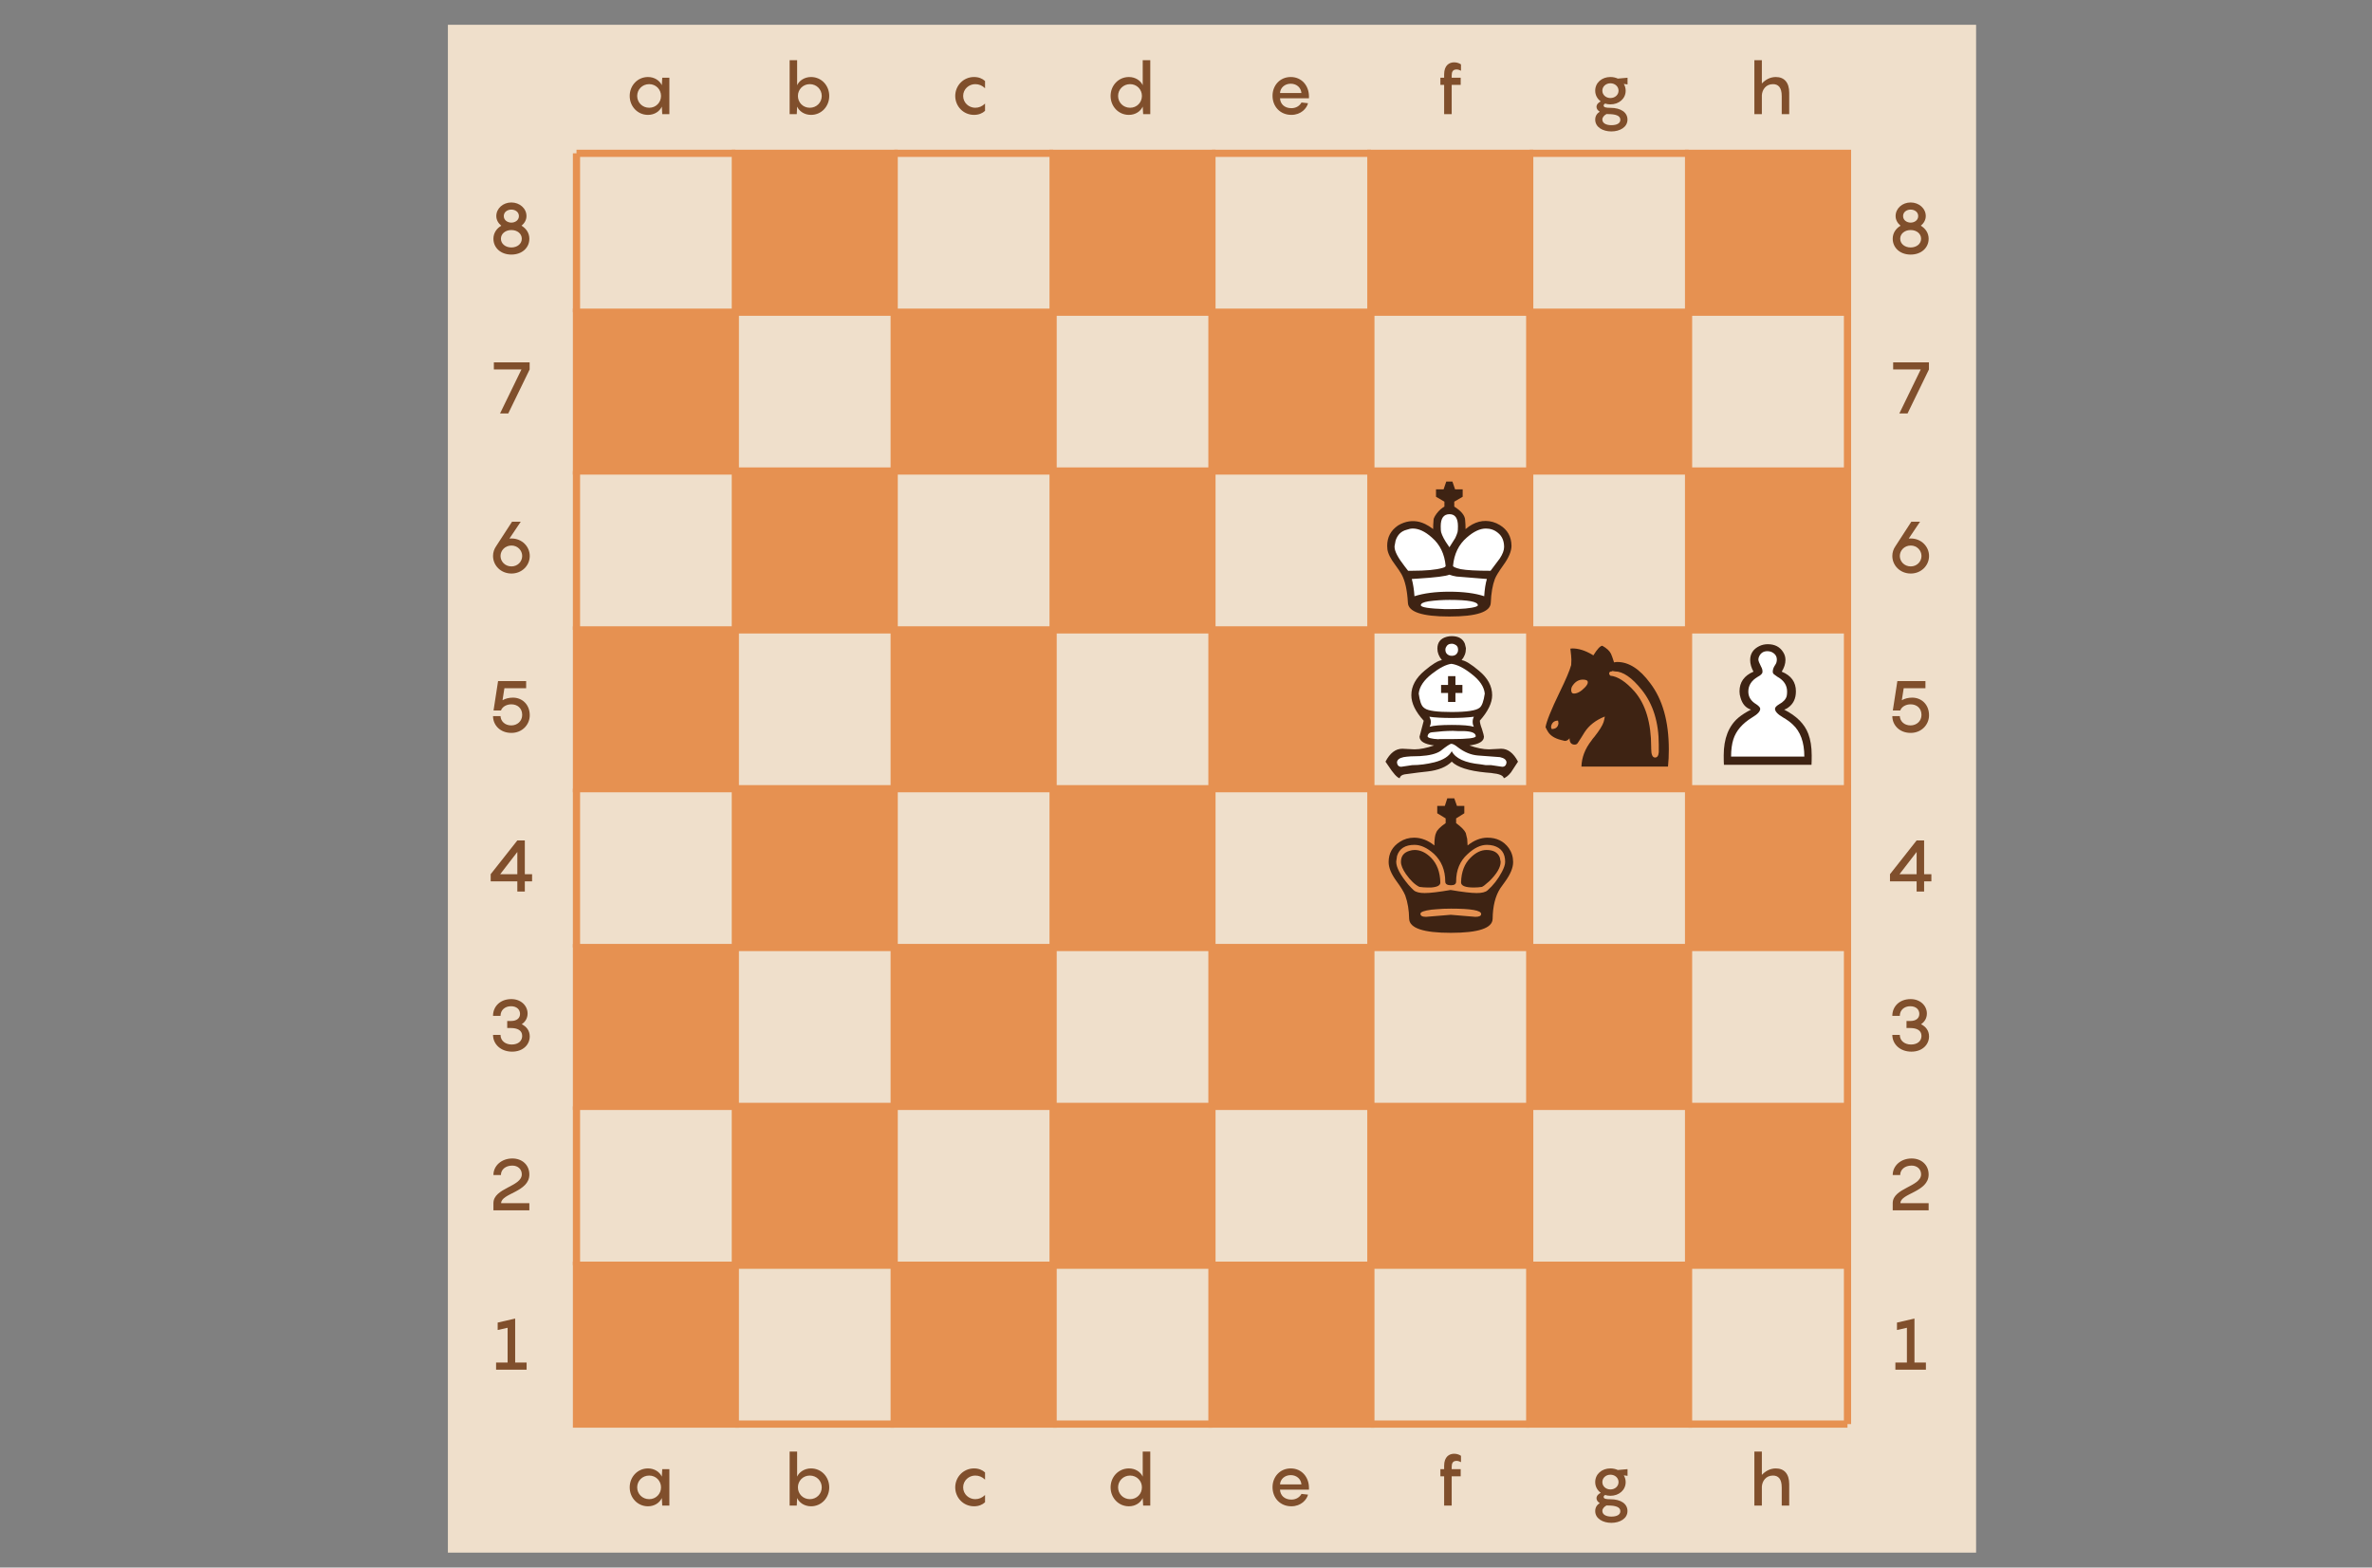 <?xml version="1.0" encoding="utf-8"?>
<!-- Generator: Adobe Illustrator 26.1.0, SVG Export Plug-In . SVG Version: 6.00 Build 0)  -->
<svg version="1.1" id="Layer_1" xmlns="http://www.w3.org/2000/svg" xmlns:xlink="http://www.w3.org/1999/xlink" x="0px" y="0px"
	 width="560px" height="370.165px" viewBox="0 0 560 370.165" style="enable-background:new 0 0 560 370.165;"
	 xml:space="preserve">
<rect x="0" y="0" width="560" height="370.165" fill="#808080" stroke="none"/>
<style type="text/css">
	.st0{fill:none;stroke:#999999;stroke-width:1.724;stroke-linecap:round;stroke-linejoin:round;stroke-miterlimit:10;}
	.st1{display:none;}
	.st2{display:inline;fill:none;stroke:#0BF4F4;stroke-width:0.5;stroke-miterlimit:10;}
	.st3{fill:#B36C3B;}
	.st4{fill:#999999;}
	.st5{fill:none;stroke:#ED1C24;stroke-width:1.222;stroke-miterlimit:10;}
	.st6{fill:none;stroke:#ED1C24;stroke-width:2;stroke-miterlimit:10;}
	.st7{fill:none;stroke:#999999;stroke-width:2;stroke-linecap:square;stroke-linejoin:round;stroke-miterlimit:10;}
	.st8{fill:#EFDFCB;}
	.st9{fill:#E69151;stroke:#E69151;stroke-width:1.7;stroke-miterlimit:10;}
	.st10{fill:#804F2C;}
	.st11{fill:#3E2313;}
	.st12{fill:#FFFFFF;}
	.st13{fill:#0071BC;}
	.st14{fill:#ED1C24;}
	.st15{fill:none;stroke:#999999;stroke-width:0.75;stroke-miterlimit:10;}
	.st16{fill:none;stroke:#0071BC;stroke-width:1.22;stroke-miterlimit:10;}
	.st17{fill:none;stroke:#0071BC;stroke-width:1.222;stroke-miterlimit:10;}
	.st18{fill:#E69151;stroke:#3E2313;stroke-width:1.724;stroke-linecap:round;stroke-linejoin:round;stroke-miterlimit:10;}
	.st19{fill:none;stroke:#999999;stroke-miterlimit:10;}
	.st20{fill:none;stroke:#B36C3B;stroke-miterlimit:10;}
</style>
<g>
	<g>
		
			<rect x="105.741" y="5.851" transform="matrix(6.123234e-17 -1 1 6.123234e-17 99.89 472.382)" class="st8" width="360.79" height="360.79"/>
		<g>
			<rect x="211.106" y="298.769" class="st9" width="37.519" height="37.519"/>
			<line class="st9" x1="211.106" y1="336.288" x2="173.604" y2="336.288"/>
			<rect x="286.127" y="298.769" class="st9" width="37.519" height="37.519"/>
			<rect x="361.148" y="298.769" class="st9" width="37.502" height="37.519"/>
			<line class="st9" x1="361.148" y1="336.288" x2="323.646" y2="336.288"/>
			<line class="st9" x1="436.169" y1="336.288" x2="398.65" y2="336.288"/>
			<line class="st9" x1="286.127" y1="336.288" x2="248.625" y2="336.288"/>
			<rect x="248.625" y="261.267" class="st9" width="37.502" height="37.502"/>
			<rect x="323.646" y="261.267" class="st9" width="37.502" height="37.502"/>
			<rect x="286.127" y="223.748" class="st9" width="37.519" height="37.519"/>
			<rect x="248.625" y="111.225" class="st9" width="37.502" height="37.519"/>
			<rect x="173.604" y="36.204" class="st9" width="37.502" height="37.519"/>
			<rect x="211.106" y="73.723" class="st9" width="37.519" height="37.502"/>
			<rect x="248.625" y="36.204" class="st9" width="37.502" height="37.519"/>
			<rect x="286.127" y="73.723" class="st9" width="37.519" height="37.502"/>
			<rect x="286.127" y="148.744" class="st9" width="37.519" height="37.502"/>
			<rect x="323.646" y="111.225" class="st9" width="37.502" height="37.519"/>
			<rect x="361.148" y="73.723" class="st9" width="37.502" height="37.502"/>
			<rect x="323.646" y="36.204" class="st9" width="37.502" height="37.519"/>
			<line class="st9" x1="323.646" y1="36.204" x2="286.127" y2="36.204"/>
			<rect x="398.65" y="36.204" class="st9" width="37.519" height="37.519"/>
			<line class="st9" x1="398.65" y1="36.204" x2="361.148" y2="36.204"/>
			<line class="st9" x1="248.625" y1="36.204" x2="211.106" y2="36.204"/>
			<line class="st9" x1="173.604" y1="36.204" x2="136.102" y2="36.204"/>
			<rect x="136.102" y="298.769" class="st9" width="37.502" height="37.519"/>
			<rect x="136.102" y="223.748" class="st9" width="37.502" height="37.519"/>
			<line class="st9" x1="136.102" y1="261.267" x2="136.102" y2="298.769"/>
			<rect x="136.102" y="148.744" class="st9" width="37.502" height="37.502"/>
			<rect x="136.102" y="73.723" class="st9" width="37.502" height="37.502"/>
			<line class="st9" x1="136.102" y1="111.225" x2="136.102" y2="148.744"/>
			<line class="st9" x1="136.102" y1="36.204" x2="136.102" y2="73.723"/>
			<line class="st9" x1="136.102" y1="186.246" x2="136.102" y2="223.748"/>
			<rect x="173.604" y="261.267" class="st9" width="37.502" height="37.502"/>
			<rect x="173.604" y="111.225" class="st9" width="37.502" height="37.519"/>
			<rect x="173.604" y="186.246" class="st9" width="37.502" height="37.502"/>
			<rect x="211.106" y="223.748" class="st9" width="37.519" height="37.519"/>
			<rect x="211.106" y="148.744" class="st9" width="37.519" height="37.502"/>
			<rect x="248.625" y="186.246" class="st9" width="37.502" height="37.502"/>
			<rect x="361.148" y="223.748" class="st9" width="37.502" height="37.519"/>
			<rect x="323.646" y="186.246" class="st9" width="37.502" height="37.502"/>
			<rect x="361.148" y="148.744" class="st9" width="37.502" height="37.502"/>
			<rect x="398.65" y="111.225" class="st9" width="37.519" height="37.519"/>
			<line class="st9" x1="436.169" y1="73.723" x2="436.169" y2="111.225"/>
			<rect x="398.65" y="186.246" class="st9" width="37.519" height="37.502"/>
			<rect x="398.65" y="261.267" class="st9" width="37.519" height="37.502"/>
			<line class="st9" x1="436.169" y1="223.748" x2="436.169" y2="261.267"/>
			<line class="st9" x1="436.169" y1="298.769" x2="436.169" y2="336.288"/>
			<line class="st9" x1="436.169" y1="148.744" x2="436.169" y2="186.246"/>
		</g>
		<g>
			<path class="st10" d="M152.982,346.758c1.547,0,2.771,0.851,3.264,1.938l0.102-1.769h1.683v8.602h-1.683
				l-0.102-1.785c-0.493,1.105-1.717,1.955-3.264,1.955c-2.465,0-4.317-2.006-4.317-4.471
				S150.517,346.758,152.982,346.758z M153.271,354.017c1.598,0,2.787-1.258,2.787-2.788
				c0-1.529-1.189-2.787-2.787-2.787c-1.632,0-2.839,1.258-2.839,2.787
				C150.432,352.759,151.639,354.017,153.271,354.017z"/>
		</g>
		<g>
			<path class="st10" d="M124.328,321.754v1.683h-7.207v-1.683h2.72v-8.21l-2.346,0.526v-1.751
				l4.131-0.951v10.386H124.328z"/>
		</g>
		<g>
			<path class="st10" d="M118.311,284.12h6.663v1.683h-8.481v-1.683c0-3.621,6.697-3.876,6.697-6.816
				c0-1.19-0.901-2.057-2.244-2.057c-1.581,0-2.686,0.935-2.686,2.227h-1.768
				c0-2.176,1.887-3.909,4.47-3.909c2.278,0,4.012,1.495,4.012,3.79
				C124.974,281.502,118.311,281.775,118.311,284.12z"/>
		</g>
		<g>
			<path class="st10" d="M125.067,244.735c0,1.903-1.547,3.604-4.165,3.604
				c-2.702,0-4.504-1.785-4.504-3.961h1.768c0,1.462,1.24,2.278,2.635,2.278
				c1.581,0,2.481-0.867,2.481-2.04c0-1.359-1.207-1.853-2.635-1.853h-0.9v-1.666h0.9
				c1.445,0,2.125-0.73,2.125-1.666c0-1.054-0.799-1.818-2.142-1.818c-1.395,0-2.465,0.9-2.465,2.277
				h-1.768c0-2.176,1.632-3.96,4.334-3.96c2.278,0,3.825,1.58,3.825,3.399
				c0,1.139-0.562,1.988-1.377,2.532C124.251,242.405,125.067,243.323,125.067,244.735z"/>
		</g>
		<g>
			<path class="st10" d="M125.62,208.12h-1.717v2.414h-1.768v-2.414h-6.29v-1.683l6.29-7.972h1.768v7.972
				h1.717V208.12z M122.136,206.438v-5.252l-4.046,5.252H122.136z"/>
		</g>
		<g>
			<path class="st10" d="M125.067,168.906c0,2.227-1.785,4.164-4.335,4.164
				c-2.702,0-4.334-1.887-4.334-3.961h1.768c0.051,1.207,1.037,2.193,2.532,2.193
				c1.411,0,2.584-1.003,2.584-2.482c0-1.598-1.139-2.498-2.566-2.498
				c-0.952,0-2.074,0.441-2.448,1.462h-1.751l1.071-6.952h6.629v1.683h-5.133l-0.442,2.839
				c0.714-0.408,1.547-0.612,2.448-0.612C123.266,164.741,125.067,166.339,125.067,168.906z"/>
		</g>
		<g>
			<path class="st10" d="M125.069,131.288c0,2.227-1.819,4.147-4.317,4.147c-2.533,0-4.352-1.921-4.352-4.147
				c0-0.816,0.255-1.615,0.714-2.278l3.773-5.813h2.057l-2.669,3.978
				c0.153-0.018,0.323-0.018,0.477-0.018C123.25,127.157,125.069,129.078,125.069,131.288z
				 M123.284,131.288c0-1.292-1.054-2.465-2.532-2.465c-1.514,0-2.584,1.173-2.584,2.465
				c0,1.309,1.07,2.465,2.584,2.465C122.231,133.753,123.284,132.597,123.284,131.288z"/>
		</g>
		<g>
			<path class="st10" d="M125.042,85.564v1.683l-5.048,10.386h-1.938l5.049-10.386h-6.51v-1.683H125.042z"/>
		</g>
		<g>
			<path class="st10" d="M124.974,56.377c0,2.108-1.699,3.74-4.249,3.74c-2.533,0-4.232-1.632-4.232-3.74
				c0-1.376,0.781-2.447,1.853-3.076c-0.68-0.561-1.173-1.343-1.173-2.277
				c0-1.819,1.598-3.213,3.553-3.213c1.954,0,3.569,1.394,3.569,3.213c0,0.935-0.493,1.717-1.173,2.277
				C124.192,53.93,124.974,55.001,124.974,56.377z M123.19,56.377c0-1.189-1.055-2.057-2.465-2.057
				c-1.395,0-2.465,0.867-2.465,2.057c0,1.19,1.07,2.058,2.465,2.058
				C122.135,58.435,123.19,57.568,123.19,56.377z M118.94,51.024c0,1.02,0.935,1.546,1.785,1.546
				c0.85,0,1.784-0.526,1.784-1.546c0-1.021-0.935-1.53-1.784-1.53
				C119.874,49.493,118.94,50.003,118.94,51.024z"/>
		</g>
		<g>
			<path class="st10" d="M454.684,321.754v1.683h-7.207v-1.683h2.72v-8.21l-2.346,0.526v-1.751
				l4.131-0.951v10.386H454.684z"/>
		</g>
		<g>
			<path class="st10" d="M448.666,284.12h6.663v1.683h-8.481v-1.683c0-3.621,6.697-3.876,6.697-6.816
				c0-1.19-0.901-2.057-2.244-2.057c-1.581,0-2.686,0.935-2.686,2.227h-1.768
				c0-2.176,1.887-3.909,4.47-3.909c2.278,0,4.012,1.495,4.012,3.79
				C455.329,281.502,448.666,281.775,448.666,284.12z"/>
		</g>
		<g>
			<path class="st10" d="M455.423,244.735c0,1.903-1.547,3.604-4.165,3.604
				c-2.702,0-4.504-1.785-4.504-3.961h1.768c0,1.462,1.24,2.278,2.635,2.278
				c1.581,0,2.481-0.867,2.481-2.04c0-1.359-1.207-1.853-2.635-1.853h-0.9v-1.666h0.9
				c1.445,0,2.125-0.73,2.125-1.666c0-1.054-0.799-1.818-2.142-1.818c-1.395,0-2.465,0.9-2.465,2.277
				H446.754c0-2.176,1.632-3.96,4.334-3.96c2.278,0,3.825,1.58,3.825,3.399
				c0,1.139-0.562,1.988-1.377,2.532C454.607,242.405,455.423,243.323,455.423,244.735z"/>
		</g>
		<g>
			<path class="st10" d="M455.976,208.12h-1.717v2.414h-1.768v-2.414h-6.29v-1.683l6.29-7.972h1.768v7.972
				h1.717V208.12z M452.491,206.438v-5.252l-4.046,5.252H452.491z"/>
		</g>
		<g>
			<path class="st10" d="M455.423,168.906c0,2.227-1.785,4.164-4.335,4.164
				c-2.702,0-4.334-1.887-4.334-3.961h1.768c0.051,1.207,1.037,2.193,2.532,2.193
				c1.411,0,2.584-1.003,2.584-2.482c0-1.598-1.139-2.498-2.566-2.498
				c-0.952,0-2.074,0.441-2.448,1.462h-1.751l1.071-6.952h6.629v1.683h-5.133l-0.442,2.839
				c0.714-0.408,1.547-0.612,2.448-0.612C453.621,164.741,455.423,166.339,455.423,168.906z"/>
		</g>
		<g>
			<path class="st10" d="M455.425,131.288c0,2.227-1.819,4.147-4.317,4.147c-2.533,0-4.352-1.921-4.352-4.147
				c0-0.816,0.255-1.615,0.714-2.278l3.773-5.813h2.057l-2.669,3.978
				c0.153-0.018,0.323-0.018,0.477-0.018C453.606,127.157,455.425,129.078,455.425,131.288z
				 M453.64,131.288c0-1.292-1.054-2.465-2.532-2.465c-1.514,0-2.584,1.173-2.584,2.465
				c0,1.309,1.07,2.465,2.584,2.465C452.586,133.753,453.64,132.597,453.64,131.288z"/>
		</g>
		<g>
			<path class="st10" d="M455.398,85.564v1.683l-5.048,10.386h-1.938l5.049-10.386h-6.51v-1.683H455.398z"/>
		</g>
		<g>
			<path class="st10" d="M455.329,56.377c0,2.108-1.699,3.74-4.249,3.74c-2.533,0-4.232-1.632-4.232-3.74
				c0-1.376,0.781-2.447,1.853-3.076c-0.68-0.561-1.173-1.343-1.173-2.277
				c0-1.819,1.598-3.213,3.553-3.213c1.954,0,3.569,1.394,3.569,3.213c0,0.935-0.493,1.717-1.173,2.277
				C454.548,53.93,455.329,55.001,455.329,56.377z M453.545,56.377c0-1.189-1.055-2.057-2.465-2.057
				c-1.395,0-2.465,0.867-2.465,2.057c0,1.19,1.07,2.058,2.465,2.058
				C452.49,58.435,453.545,57.568,453.545,56.377z M449.295,51.024c0,1.02,0.935,1.546,1.785,1.546
				c0.85,0,1.784-0.526,1.784-1.546c0-1.021-0.935-1.53-1.784-1.53
				C450.23,49.493,449.295,50.003,449.295,51.024z"/>
		</g>
		<g>
			<path class="st10" d="M191.473,355.699c-1.547,0-2.788-0.85-3.281-1.955l-0.085,1.785h-1.683v-12.749
				h1.768v5.916c0.493-1.088,1.734-1.938,3.281-1.938c2.465,0,4.301,2.006,4.301,4.471
				S193.938,355.699,191.473,355.699z M191.184,348.442c-1.615,0-2.805,1.258-2.805,2.787
				c0,1.53,1.189,2.788,2.805,2.788c1.614,0,2.821-1.258,2.821-2.788
				C194.005,349.699,192.798,348.442,191.184,348.442z"/>
		</g>
		<g>
			<path class="st10" d="M230.228,348.442c-1.462,0-2.839,1.155-2.839,2.787s1.377,2.788,2.839,2.788
				c0.884,0,1.649-0.323,2.329-0.986v1.717c-0.612,0.578-1.496,0.952-2.601,0.952
				c-2.533,0-4.437-2.04-4.437-4.471c0-2.413,1.903-4.471,4.437-4.471c1.104,0,1.988,0.374,2.601,0.952
				v1.7C231.877,348.747,231.111,348.442,230.228,348.442z"/>
		</g>
		<g>
			<path class="st10" d="M266.518,346.758c1.547,0,2.771,0.851,3.264,1.938v-5.916h1.784v12.749h-1.683
				l-0.102-1.785c-0.493,1.105-1.717,1.955-3.264,1.955c-2.465,0-4.317-2.006-4.317-4.471
				S264.053,346.758,266.518,346.758z M266.807,354.017c1.598,0,2.787-1.258,2.787-2.788
				c0-1.529-1.189-2.787-2.787-2.787c-1.632,0-2.839,1.258-2.839,2.787
				C263.968,352.759,265.175,354.017,266.807,354.017z"/>
		</g>
		<g>
			<path class="st10" d="M309.029,351.773h-6.833c0.051,1.326,1.037,2.346,2.686,2.346
				c1.241,0,2.022-0.68,2.38-1.343l1.547,0.17c-0.289,1.19-1.632,2.754-3.943,2.754
				c-2.618,0-4.437-1.955-4.437-4.521c0-2.396,1.717-4.42,4.3-4.42c2.652,0,4.301,2.125,4.301,4.573
				V351.773z M302.196,350.532h5.048c-0.067-1.156-1.02-2.193-2.516-2.193
				C303.284,348.339,302.264,349.325,302.196,350.532z"/>
		</g>
		<g>
			<path class="st10" d="M342.727,346.402v0.526h2.125v1.684h-2.125v6.918h-1.784v-6.918h-0.885v-1.684h0.885
				v-0.781c0-2.176,1.224-2.855,2.379-2.855c0.731,0,1.326,0.288,1.599,0.492v1.496
				c-0.137-0.085-0.612-0.306-1.021-0.306C342.982,344.974,342.727,345.534,342.727,346.402z"/>
		</g>
		<g>
			<path class="st10" d="M384.244,348.509l-0.884-0.119c0.271,0.459,0.441,1.003,0.441,1.599
				c0,1.869-1.563,3.229-3.604,3.229c-0.441,0-0.866-0.068-1.24-0.188
				c-0.238,0.119-0.357,0.272-0.357,0.477c0,0.425,0.595,0.526,1.547,0.526
				c2.651,0,4.08,1.156,4.08,2.788c0,1.802-1.819,2.788-3.808,2.788
				c-1.989,0-3.808-0.986-3.808-2.788c0-0.918,0.476-1.496,1.07-1.87
				c-0.459-0.289-0.765-0.68-0.765-1.139c0-0.612,0.493-1.054,1.003-1.292
				c-0.799-0.578-1.309-1.479-1.309-2.532c0-1.888,1.563-3.23,3.586-3.23
				c0.646,0,1.241,0.137,1.751,0.374l2.295-0.204V348.509z M382.119,349.988
				c0-1.021-0.867-1.751-1.921-1.751c-1.036,0-1.903,0.73-1.903,1.751c0,1.003,0.867,1.733,1.903,1.733
				C381.252,351.722,382.119,350.991,382.119,349.988z M379.638,355.513c-0.103,0-0.221,0-0.34-0.018
				c-0.459,0.221-1.003,0.714-1.003,1.292c0,0.85,0.85,1.343,2.125,1.343
				c1.274,0,2.124-0.425,2.124-1.274C382.544,355.869,381.405,355.513,379.638,355.513z"/>
		</g>
		<g>
			<path class="st10" d="M422.412,350.481v5.049h-1.768v-4.267c0-2.074-0.833-2.821-2.074-2.821
				c-1.683,0-2.532,1.325-2.617,2.601v4.487h-1.768v-12.749h1.768v5.508
				c0.815-0.867,1.921-1.53,3.298-1.53C421.274,346.758,422.412,348.084,422.412,350.481z"/>
		</g>
		<g>
			<path class="st10" d="M152.982,18.187c1.547,0,2.771,0.851,3.264,1.938l0.102-1.769h1.683v8.602h-1.683
				l-0.102-1.785c-0.493,1.105-1.717,1.955-3.264,1.955c-2.465,0-4.317-2.006-4.317-4.471
				S150.517,18.187,152.982,18.187z M153.271,25.445c1.598,0,2.787-1.258,2.787-2.788
				c0-1.529-1.189-2.787-2.787-2.787c-1.632,0-2.839,1.258-2.839,2.787
				C150.432,24.188,151.639,25.445,153.271,25.445z"/>
		</g>
		<g>
			<path class="st10" d="M191.473,27.128c-1.547,0-2.788-0.85-3.281-1.955l-0.085,1.785h-1.683V14.209
				h1.768v5.916c0.493-1.088,1.734-1.938,3.281-1.938c2.465,0,4.301,2.006,4.301,4.471
				S193.938,27.128,191.473,27.128z M191.184,19.87c-1.615,0-2.805,1.258-2.805,2.787
				c0,1.53,1.189,2.788,2.805,2.788c1.614,0,2.821-1.258,2.821-2.788
				C194.005,21.128,192.798,19.87,191.184,19.87z"/>
		</g>
		<g>
			<path class="st10" d="M230.228,19.87c-1.462,0-2.839,1.155-2.839,2.787s1.377,2.788,2.839,2.788
				c0.884,0,1.649-0.323,2.329-0.986v1.717c-0.612,0.578-1.496,0.952-2.601,0.952
				c-2.533,0-4.437-2.04-4.437-4.471c0-2.413,1.903-4.471,4.437-4.471c1.104,0,1.988,0.374,2.601,0.952
				v1.7C231.877,20.176,231.111,19.87,230.228,19.87z"/>
		</g>
		<g>
			<path class="st10" d="M266.518,18.187c1.547,0,2.771,0.851,3.264,1.938v-5.916h1.784v12.749h-1.683
				l-0.102-1.785c-0.493,1.105-1.717,1.955-3.264,1.955c-2.465,0-4.317-2.006-4.317-4.471
				S264.053,18.187,266.518,18.187z M266.807,25.445c1.598,0,2.787-1.258,2.787-2.788
				c0-1.529-1.189-2.787-2.787-2.787c-1.632,0-2.839,1.258-2.839,2.787
				C263.968,24.188,265.175,25.445,266.807,25.445z"/>
		</g>
		<g>
			<path class="st10" d="M309.029,23.201h-6.833c0.051,1.326,1.037,2.346,2.686,2.346
				c1.241,0,2.022-0.68,2.38-1.343l1.547,0.17c-0.289,1.19-1.632,2.754-3.943,2.754
				c-2.618,0-4.437-1.955-4.437-4.521c0-2.396,1.717-4.42,4.3-4.42c2.652,0,4.301,2.125,4.301,4.573
				V23.201z M302.196,21.961h5.048c-0.067-1.156-1.02-2.193-2.516-2.193
				C303.284,19.768,302.264,20.754,302.196,21.961z"/>
		</g>
		<g>
			<path class="st10" d="M342.727,17.83v0.526h2.125v1.684h-2.125v6.918h-1.784v-6.918h-0.885v-1.684h0.885
				v-0.781c0-2.176,1.224-2.856,2.379-2.856c0.731,0,1.326,0.289,1.599,0.493v1.496
				c-0.137-0.085-0.612-0.306-1.021-0.306C342.982,16.403,342.727,16.963,342.727,17.83z"/>
		</g>
		<g>
			<path class="st10" d="M384.244,19.938l-0.884-0.119c0.271,0.459,0.441,1.003,0.441,1.599
				c0,1.869-1.563,3.229-3.604,3.229c-0.441,0-0.866-0.068-1.24-0.188
				c-0.238,0.119-0.357,0.272-0.357,0.477c0,0.425,0.595,0.526,1.547,0.526
				c2.651,0,4.08,1.156,4.08,2.788c0,1.802-1.819,2.787-3.808,2.787
				c-1.989,0-3.808-0.985-3.808-2.787c0-0.918,0.476-1.496,1.07-1.87
				c-0.459-0.289-0.765-0.68-0.765-1.139c0-0.612,0.493-1.054,1.003-1.292
				c-0.799-0.578-1.309-1.479-1.309-2.532c0-1.888,1.563-3.23,3.586-3.23
				c0.646,0,1.241,0.137,1.751,0.374l2.295-0.204V19.938z M382.119,21.417
				c0-1.021-0.867-1.751-1.921-1.751c-1.036,0-1.903,0.73-1.903,1.751c0,1.003,0.867,1.733,1.903,1.733
				C381.252,23.151,382.119,22.42,382.119,21.417z M379.638,26.942c-0.103,0-0.221,0-0.34-0.018
				c-0.459,0.221-1.003,0.714-1.003,1.292c0,0.85,0.85,1.343,2.125,1.343
				c1.274,0,2.124-0.425,2.124-1.274C382.544,27.298,381.405,26.942,379.638,26.942z"/>
		</g>
		<g>
			<path class="st10" d="M422.412,21.909v5.049h-1.768v-4.267c0-2.074-0.833-2.821-2.074-2.821
				c-1.683,0-2.532,1.325-2.617,2.601v4.487h-1.768V14.209h1.768v5.508
				c0.815-0.867,1.921-1.53,3.298-1.53C421.274,18.187,422.412,19.513,422.412,21.909z"/>
		</g>
	</g>
	<path id="text1061_00000011031276567284016090000007959159271360190887_" class="st11" d="M343.773,208.175
		c0,0.581-0.404,0.872-1.211,0.872c-0.904,0-1.356-0.291-1.356-0.872c0-2.68-0.888-4.859-2.663-6.538
		c-1.582-1.421-3.115-2.131-4.601-2.131c-2.195,0-3.567,0.872-4.116,2.615l-0.194,1.308v0.097
		c0,1.291,0.952,3.083,2.857,5.375c0.517,0.581,0.952,1.033,1.308,1.356
		c0.517,0.42,1.372,0.63,2.567,0.63c1.259,0,3.293-0.242,6.102-0.726
		c2.841,0.484,4.891,0.726,6.15,0.726c1.227,0,2.082-0.21,2.567-0.63
		c1.356-1.195,2.486-2.647,3.39-4.358c0.517-0.969,0.775-1.76,0.775-2.373
		c0-2.034-0.92-3.309-2.76-3.826c-0.484-0.129-1.001-0.194-1.55-0.194
		c-1.485,0-3.002,0.726-4.552,2.179C344.677,203.3,343.773,205.463,343.773,208.175 M354.282,203.526
		c0,1.291-0.888,2.809-2.663,4.552l-1.259,1.065l-0.484,0.291c-0.613,0.097-1.259,0.145-1.937,0.145
		c-2.002,0-3.002-0.404-3.002-1.211c0.065-2.486,0.807-4.423,2.228-5.811
		c1.227-1.227,2.486-1.84,3.777-1.84c1.647,0,2.696,0.597,3.148,1.792L354.282,203.526
		 M349.682,215.827c0-0.839-2.373-1.259-7.119-1.259c-1.291,0-2.437,0.048-3.438,0.145l-1.162,0.097
		c-1.743,0.226-2.615,0.549-2.615,0.969c0,0.484,0.436,0.726,1.308,0.726l5.86-0.484l5.811,0.484
		C349.23,216.505,349.682,216.279,349.682,215.827 M352.393,216.989
		c-0.065,2.195-3.358,3.293-9.879,3.293c-6.457,0-9.734-1.098-9.831-3.293
		c-0.032-2.066-0.339-3.906-0.92-5.521c-0.355-0.872-1.033-1.986-2.034-3.341
		c-1.259-1.711-1.889-3.228-1.889-4.552c0-2.066,0.888-3.664,2.663-4.794
		c1.001-0.646,2.115-0.969,3.341-0.969c1.679,0,3.277,0.613,4.794,1.84
		c0-1.485,0.145-2.502,0.436-3.051c0.226-0.613,0.969-1.356,2.228-2.228v-1.114l-1.986-1.211v-1.743
		h1.792l0.581-1.792h1.647l0.63,1.792h1.743v1.743l-1.937,1.211v1.114
		c1.227,0.904,1.986,1.679,2.276,2.324l0.339,1.404c0.032,0.387,0.065,0.904,0.097,1.55
		c1.517-1.227,3.083-1.84,4.697-1.84c2.163,0,3.842,0.823,5.036,2.47
		c0.678,0.969,1.017,2.066,1.017,3.293c0,1.324-0.63,2.857-1.889,4.601l-1.114,1.55
		C353.039,211.533,352.426,213.954,352.393,216.989 M330.747,203.526c0-1.356,0.678-2.228,2.034-2.615
		c0.387-0.129,0.791-0.194,1.211-0.194c1.356,0,2.647,0.613,3.874,1.84
		c1.388,1.421,2.115,3.358,2.179,5.811c0.032,0.71-0.71,1.114-2.228,1.211c-0.226,0-0.468,0-0.726,0
		c-0.646,0-1.308-0.048-1.986-0.145c-1.065-0.517-2.131-1.534-3.196-3.051
		C331.134,205.253,330.747,204.301,330.747,203.526"/>
	<g>
		<path id="path1722_00000135673615405681581500000001135351564437189513_" class="st12" d="M407.503,179.902
			c-0.031-0.368-0.046-1.09-0.046-2.165c0-3.869,1.197-6.739,3.592-8.612
			c0.706-0.583,1.566-1.121,2.579-1.612c-1.197-0.368-2.011-1.274-2.441-2.717
			c-0.123-0.461-0.184-0.936-0.184-1.428c0-2.057,1.059-3.516,3.178-4.375
			c-0.553-0.921-0.829-1.796-0.829-2.625c-0-1.382,0.675-2.41,2.026-3.086
			c0.614-0.307,1.274-0.461,1.98-0.461c1.535,0,2.671,0.599,3.408,1.796
			c0.338,0.522,0.507,1.105,0.507,1.75c-0,0.89-0.261,1.765-0.783,2.625
			c1.136,0.461,1.95,1.075,2.441,1.842c0.491,0.829,0.737,1.673,0.737,2.533
			c-0,1.597-0.553,2.809-1.658,3.638c-0.276,0.246-0.583,0.414-0.921,0.507
			c2.825,1.443,4.651,3.331,5.481,5.665c0.43,1.29,0.645,2.809,0.645,4.559
			c0,1.075-0.015,1.796-0.046,2.165H407.503"/>
		<path id="path1688_00000075847312448578099830000018088571034219348906_" class="st11" d="M425.98,178.662
			c-0-3.39-0.92-5.924-2.76-7.603c-0.613-0.581-1.372-1.13-2.276-1.647
			c-1.259-0.743-1.889-1.421-1.889-2.034c-0-0.323,0.323-0.678,0.969-1.065
			c1.001-0.549,1.598-1.195,1.792-1.937c0.065-0.291,0.097-0.646,0.097-1.065
			c-0-1.485-0.759-2.647-2.276-3.487l-0.872-0.63c-0.161-0.161-0.242-0.339-0.242-0.533
			c-0-0.549,0.194-1.098,0.581-1.647c0.258-0.355,0.387-0.775,0.387-1.259
			c-0-0.839-0.452-1.453-1.356-1.84c-0.291-0.097-0.581-0.145-0.872-0.145
			c-0.904,0-1.55,0.404-1.937,1.211c-0.129,0.258-0.194,0.517-0.194,0.775
			c-0,0.291,0.21,0.839,0.63,1.647c0.258,0.452,0.371,0.872,0.339,1.259
			c-0,0.387-0.371,0.775-1.114,1.162c-1.485,0.872-2.228,2.034-2.228,3.487
			c-0,1.259,0.629,2.26,1.889,3.002c0.613,0.42,0.92,0.775,0.92,1.065
			c-0,0.613-0.63,1.291-1.889,2.034c-2.324,1.421-3.81,3.148-4.455,5.182
			c-0.355,1.13-0.533,2.486-0.533,4.068H425.98 M406.997,180.599
			c-0.032-0.387-0.048-1.13-0.048-2.228c0-3.971,1.162-6.941,3.487-8.911
			c0.775-0.646,1.759-1.275,2.954-1.889c-1.227-0.387-2.05-1.324-2.47-2.809
			c-0.161-0.484-0.242-0.985-0.242-1.501c0-2.163,1.098-3.713,3.293-4.649
			c-0.517-0.936-0.775-1.856-0.775-2.76c-0-1.485,0.726-2.583,2.179-3.293
			c0.613-0.291,1.275-0.436,1.986-0.436c1.647,0,2.857,0.63,3.632,1.889
			c0.355,0.549,0.533,1.162,0.533,1.84c-0,0.872-0.291,1.792-0.872,2.76
			c2.228,0.904,3.341,2.454,3.341,4.649c-0,1.711-0.63,3.002-1.889,3.874
			c-0.258,0.194-0.549,0.339-0.872,0.436c2.906,1.485,4.794,3.374,5.666,5.666
			c0.549,1.421,0.823,3.132,0.823,5.133c-0,1.065-0.016,1.808-0.048,2.228H406.997"/>
	</g>
	<g>
		<path class="st12" d="M331.944,135.536l-3.283-4.761c0,0-1.094-6.019,2.572-6.402
			c3.666-0.383,8.044,2.736,8.044,2.736l-0.274-2.681c0,0,0.164-4.159,2.845-3.995
			c2.681,0.164,3.393,2.353,3.393,3.94s0.328,1.642,0.492,1.587s4.815-3.995,7.825-1.259
			c3.01,2.736,2.9,4.761,0.821,7.935s-3.229,7.114-3.229,9.576c0,2.462-6.019,2.572-6.019,2.572
			l-7.716-0.219l-3.885-1.587l-0.821-4.98L331.944,135.536z"/>
		<path id="path1721_00000159442636880510764030000012195613611642337693_" class="st11" d="M342.17,145.585
			c-6.425,0-9.685-1.082-9.782-3.245c-0.161-2.97-0.662-5.214-1.501-6.731
			c-0.355-0.613-0.856-1.356-1.501-2.228c-1.098-1.453-1.711-2.68-1.84-3.68
			c-0.032-0.258-0.048-0.533-0.048-0.823c0-2.034,0.856-3.632,2.567-4.794
			c0.42-0.258,0.856-0.468,1.308-0.63c1.711-0.613,3.406-0.517,5.085,0.291
			c0.613,0.291,1.227,0.678,1.84,1.162l0.048,0.048c0-0.678,0.032-1.404,0.097-2.179
			c0-0.226,0.113-0.533,0.339-0.92c0.517-0.839,1.13-1.501,1.84-1.986
			c0.129-0.065,0.258-0.145,0.387-0.242v-1.162l-1.986-1.162v-1.743h1.792l0.63-1.84h1.453
			l0.63,1.84h1.792v1.743l-1.986,1.162v1.162c1.679,1.065,2.534,2.131,2.567,3.196
			c0.065,0.646,0.097,1.356,0.097,2.131l0.048-0.048c2.034-1.711,4.165-2.26,6.392-1.647
			c0.581,0.161,1.13,0.404,1.647,0.726c1.808,1.098,2.728,2.728,2.76,4.891
			c0,1.291-0.646,2.825-1.937,4.601c-1.065,1.485-1.727,2.567-1.986,3.245
			c-0.549,1.453-0.872,3.325-0.969,5.618C351.888,144.503,348.627,145.585,342.17,145.585
			 M342.17,129.265l1.404-2.228c0.226-0.484,0.404-0.936,0.533-1.356
			c0.065-0.226,0.097-0.694,0.097-1.404c0-1.905-0.662-2.857-1.986-2.857
			c-1.388,0-2.082,0.952-2.082,2.857c0,0.71,0.032,1.178,0.097,1.404
			c0.258,0.872,0.807,1.905,1.647,3.099C342.074,129.006,342.17,129.168,342.17,129.265
			 M355.1,129.168c0-1.453-0.484-2.567-1.453-3.341c-0.807-0.678-1.76-1.017-2.857-1.017
			c-1.388,0-2.889,0.71-4.504,2.131c-1.905,1.647-2.986,3.874-3.245,6.683
			c0,0.226,0.597,0.484,1.792,0.775c1.388,0.258,3.745,0.387,7.07,0.387l2.179-2.906
			C354.761,130.847,355.1,129.943,355.1,129.168 M342.17,135.706
			c-0.807,0.355-3.261,0.662-7.361,0.92c-0.613,0.032-1.114,0.065-1.501,0.097
			c0.323,1.227,0.533,2.583,0.63,4.068c2.228-0.71,4.972-1.065,8.233-1.065
			c3.325,0,6.07,0.355,8.233,1.065c0.097-1.614,0.307-2.97,0.63-4.068l-7.167-0.581
			C343.252,136.045,342.687,135.899,342.17,135.706 M329.24,129.168c0,1.001,0.791,2.518,2.373,4.552
			c0.387,0.484,0.662,0.839,0.823,1.065h0.872c3.325,0,5.747-0.226,7.264-0.678
			c0.484-0.129,0.726-0.291,0.726-0.484c-0.258-2.809-1.34-5.036-3.245-6.683
			c-1.582-1.421-3.083-2.131-4.504-2.131c-0.452,0-0.936,0.097-1.453,0.291
			c-1.291,0.323-2.163,1.178-2.615,2.567l-0.242,1.308V129.168 M342.17,143.841
			c3.035,0,5.133-0.194,6.295-0.581c0.291-0.097,0.436-0.21,0.436-0.339
			c0-0.839-2.228-1.259-6.683-1.259c-1.711,0-3.374,0.113-4.988,0.339
			c-1.195,0.194-1.792,0.5-1.792,0.92c0,0.484,1.905,0.791,5.714,0.92
			C341.541,143.841,341.88,143.841,342.17,143.841"/>
	</g>
	<path id="path1726_00000093856254640924802480000012685189119075295372_" class="st11" d="M371.567,163.777
		c0.807,0,1.663-0.468,2.567-1.404c0.484-0.484,0.726-0.904,0.726-1.259
		c0-0.42-0.387-0.63-1.162-0.63c-0.904,0-1.663,0.404-2.276,1.211
		c-0.323,0.387-0.484,0.791-0.484,1.211C370.937,163.487,371.147,163.777,371.567,163.777
		 M370.743,153.172c0.065,0,0.226-0.016,0.484-0.048c1.453,0,3.002,0.484,4.649,1.453
		c0.194,0.129,0.291,0.194,0.291,0.194c0.936-1.517,1.647-2.276,2.131-2.276
		c1.033,0.581,1.711,1.211,2.034,1.889c0.161,0.323,0.404,1.001,0.726,2.034
		c0.258-0.065,0.517-0.097,0.775-0.097c2.712,0,5.295,1.663,7.748,4.988
		c2.938,3.842,4.407,9.072,4.407,15.69c0,1.485-0.065,2.825-0.194,4.019h-20.436
		c0.065-2.163,0.856-4.213,2.373-6.15c0.161-0.258,0.387-0.549,0.678-0.872
		c1.195-1.517,1.921-2.68,2.179-3.487c0.129-0.42,0.226-0.856,0.291-1.308
		c-2.131,0.839-3.729,2.082-4.794,3.729c-0.484,0.807-1.017,1.647-1.598,2.518
		c-0.161,0.258-0.404,0.387-0.726,0.387c-0.807,0-1.211-0.5-1.211-1.501
		c-0.323,0.42-0.694,0.63-1.114,0.63c0,0-0.323-0.081-0.969-0.242
		c-1.388-0.355-2.373-0.969-2.954-1.84c-0.194-0.291-0.404-0.678-0.63-1.162
		c0.226-1.388,1.34-4.149,3.341-8.281c1.453-2.97,2.357-5.101,2.712-6.392
		c0.032-0.291,0.048-0.71,0.048-1.259C370.986,155.335,370.905,154.463,370.743,153.172
		 M367.838,170.17c-0.775,0-1.291,0.339-1.55,1.017c-0.065,0.161-0.097,0.323-0.097,0.484
		c0,0.129,0.048,0.291,0.145,0.484c0.839,0,1.356-0.355,1.55-1.065
		c0.032-0.097,0.048-0.21,0.048-0.339C367.935,170.686,367.902,170.493,367.838,170.17
		 M391.616,177.627v-1.792c0-5.262-1.34-9.572-4.019-12.93c-2.325-2.906-4.439-4.358-6.344-4.358
		c0,0-0.194-0.032-0.581-0.097c-0.065,0.032-0.113,0.065-0.145,0.097
		c-0.42,0-0.63,0.178-0.63,0.533c0,0.129,0.097,0.291,0.291,0.484
		c1.743,0.161,3.648,1.404,5.714,3.729c2.615,3.035,3.923,7.425,3.923,13.172c0,0,0,0.097,0,0.291
		c0,1.421,0.307,2.131,0.92,2.131C391.26,178.887,391.551,178.467,391.616,177.627"/>
	<g>
		<path class="st12" d="M342.696,178.941l-3.369,1.947l-9.211,1.263c0,0-1.737-3.105-1.579-3.105
			s2-1.316,2.369-1.316s6.632-0.421,6.632-0.421l2.526-1.737l-3.842-0.947l0.158-2
			l0.474-3.053l-2.211-3.895l0.053-4.421c0,0,2.737-3.211,2.948-3.263
			c0.211-0.053,4.105-2.211,4.105-2.211l-1.474-1.895l0.526-2.053l2.474-0.947l1.737,1.105
			l0.316,2.474l-1,1.632l4.211,2.895l2.895,3.948l-0.368,3.263l-2.316,3.263l0.947,4.579
			l-1.579,1.158l-2.842,0.421l0.474,0.79l6.106,1.158l4.421,0.632l0.684,1.579l-1.579,2.895
			l-6.421-1.158l-3.632-1.105L342.696,178.941z"/>
		<path id="path1700_00000156567203523386629180000005708965135863360155_" class="st11" d="M342.739,169.541
			c-2.26,0-4.019-0.097-5.279-0.291c0.226,0.452,0.339,0.839,0.339,1.162
			c-0,0.484-0.097,0.888-0.291,1.211c0.936-0.291,2.68-0.436,5.23-0.436
			c2.55,0,4.294,0.145,5.23,0.436c-0.194-0.323-0.291-0.726-0.291-1.211
			c-0-0.387,0.097-0.775,0.291-1.162C346.452,169.444,344.708,169.541,342.739,169.541
			 M342.739,152.01c-0.678,0-1.146,0.307-1.404,0.92c-0.065,0.161-0.097,0.323-0.097,0.484
			c-0,0.71,0.355,1.178,1.065,1.404c0.129,0.032,0.274,0.048,0.436,0.048
			c0.743,0,1.227-0.339,1.453-1.017c0.032-0.129,0.048-0.274,0.048-0.436
			c-0-0.646-0.323-1.082-0.969-1.308C343.078,152.043,342.9,152.01,342.739,152.01
			 M342.739,172.592c-1.227,0-2.809,0.113-4.746,0.339c-0.549,0.065-0.872,0.371-0.969,0.92
			c0,0.387,0.888,0.63,2.663,0.726c-0.161-0.032-0.097-0.048,0.194-0.048c0.291,0,1.243,0,2.857,0
			c3.777,0,5.666-0.226,5.666-0.678c-0-0.743-0.936-1.146-2.809-1.211h-1.404
			c-0.42,0-0.775-0.016-1.065-0.048H342.739 M342.691,168.137c3.616,0,5.827-0.339,6.634-1.017
			c0.549-0.42,0.952-1.534,1.211-3.341c-0.162-1.614-1.211-3.164-3.148-4.649
			c-1.808-1.421-3.39-2.212-4.746-2.373c-1.259,0.161-2.793,0.952-4.601,2.373
			c-1.905,1.485-2.938,3.035-3.099,4.649c0.226,1.679,0.581,2.744,1.065,3.196
			c0.129,0.129,0.274,0.242,0.436,0.339C337.251,167.862,339.333,168.137,342.691,168.137
			 M341.867,165.764v-2.131h-1.647v-1.889h1.647v-2.082h1.743v2.082h1.647v1.889h-1.647v2.131H341.867
			 M342.642,175.643c-0.291,0-1.146,0.565-2.567,1.695c-1.001,0.678-2.615,1.082-4.843,1.211
			c-1.614,0-2.906,0.081-3.874,0.242c-1.033,0.226-1.55,0.662-1.55,1.308
			c0.097,0.646,0.436,0.969,1.017,0.969l2.567-0.387c1.679,0,3.438-0.226,5.279-0.678
			c2.098-0.549,3.454-1.421,4.068-2.615c0.872,1.711,3.132,2.744,6.78,3.099
			c0,0,0.42,0.065,1.259,0.194c0.839,0,1.259,0,1.259,0l2.615,0.387c0.581,0,0.92-0.323,1.017-0.969
			c-0-0.646-0.517-1.082-1.55-1.308l-5.182-0.387c-1.647-0.129-3.229-0.775-4.746-1.937
			C343.514,175.917,342.997,175.643,342.642,175.643 M342.739,179.856
			c-1.259,1.259-3.164,2.034-5.714,2.325c-1.033,0.097-2.841,0.323-5.424,0.678
			c-0.678,0.129-1.065,0.436-1.162,0.92c-0.613-0.161-1.517-1.162-2.712-3.002
			c-0.291-0.452-0.5-0.759-0.63-0.92c1.065-2.034,2.389-3.051,3.971-3.051l2.857,0.145
			c1.324,0,2.873-0.307,4.649-0.92c-2.292-0.291-3.438-0.985-3.438-2.082l0.969-3.68
			c0-0.032,0-0.065,0-0.097c-1.937-2.131-2.906-4.132-2.906-6.005c0-2.131,1.049-4.068,3.148-5.811
			c1.84-1.55,3.196-2.373,4.068-2.47c-0.71-0.872-1.065-1.776-1.065-2.712
			c-0-1.485,0.743-2.421,2.228-2.809c0.355-0.097,0.742-0.145,1.162-0.145
			c1.582,0,2.615,0.597,3.099,1.792l0.242,1.017v0.145c-0,1.001-0.339,1.905-1.017,2.712
			c0.872,0.097,2.244,0.936,4.116,2.518c2.066,1.711,3.099,3.632,3.099,5.763
			c-0,1.808-0.969,3.81-2.906,6.005c-0,0.452,0.161,1.098,0.484,1.937
			c0.323,1.033,0.484,1.647,0.484,1.84c-0,1.098-1.146,1.792-3.438,2.082
			c1.743,0.613,3.293,0.92,4.649,0.92l2.857-0.145c1.582,0,2.906,1.017,3.971,3.051l-1.647,2.518
			c-0.549,0.71-1.114,1.178-1.695,1.404c-0.129-0.646-1.065-1.049-2.809-1.211
			c0.226,0-0.258-0.048-1.453-0.145C346.742,182.035,344.063,181.18,342.739,179.856"/>
	</g>
</g>
</svg>
